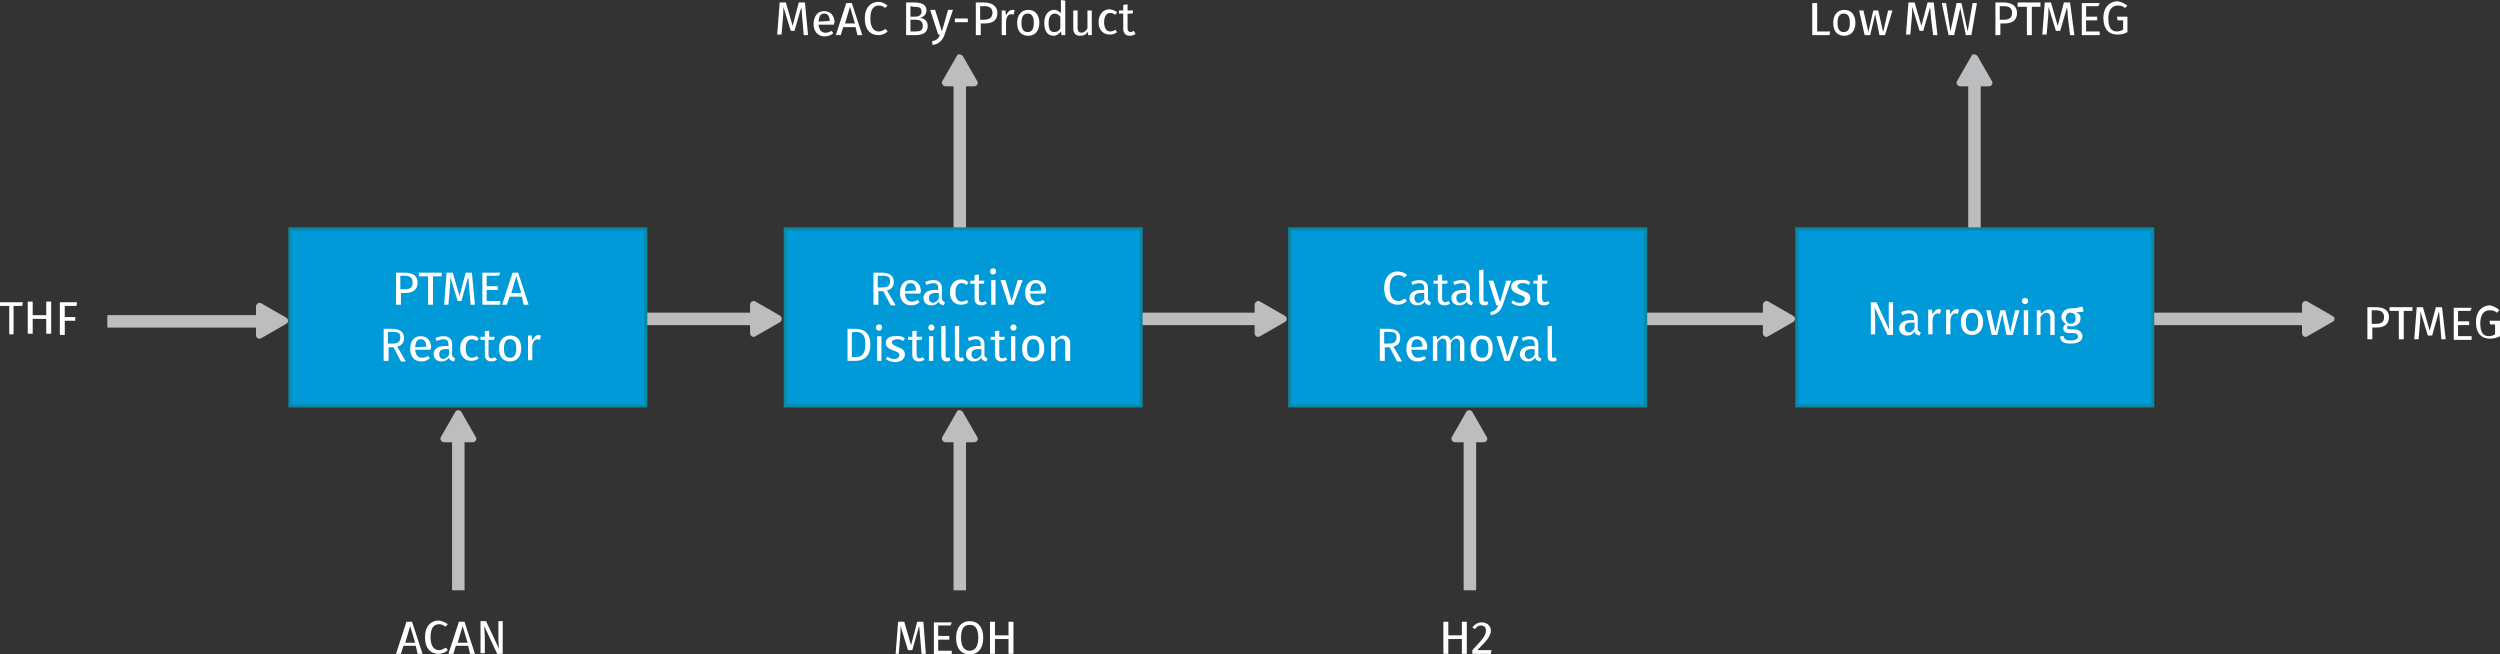 <?xml version="1.0" encoding="UTF-8"?>
<!-- Generator: Adobe Illustrator 27.2.0, SVG Export Plug-In . SVG Version: 6.00 Build 0)  -->
<svg xmlns="http://www.w3.org/2000/svg" xmlns:xlink="http://www.w3.org/1999/xlink" version="1.1" id="Layer_1" x="0px" y="0px" viewBox="0 0 405.3 106.1" style="enable-background:new 0 0 405.3 106.1;" xml:space="preserve">
<rect x="0" y="0" width="405.3" height="106.1" fill="#333333" stroke="none"/>
<style type="text/css">
	.st0{fill:none;stroke:#BBBDBF;stroke-width:2.021;stroke-miterlimit:10;}
	.st1{fill:#BBBDBF;}
	.st2{fill:#FFFFFF;}
	.st3{fill:#019AD9;stroke:#0A88A5;stroke-width:0.5;stroke-miterlimit:10;}
</style>
<g>
	<line class="st0" x1="320.1" y1="38" x2="320.1" y2="13.3"></line>
	<path class="st1" d="M319.6,9.1l-2.3,4c-0.3,0.4,0.1,0.9,0.5,0.9h4.6c0.5,0,0.8-0.5,0.5-0.9l-2.3-4C320.3,8.7,319.7,8.7,319.6,9.1z   "></path>
</g>
<g>
	<path class="st2" d="M294.6,5.1h2.1l-0.1,0.6h-2.8V0.5h0.8V5.1z"></path>
	<path class="st2" d="M300.8,3.7c0,1.3-0.7,2.1-1.8,2.1c-1.2,0-1.8-0.8-1.8-2.1s0.7-2.1,1.8-2.1S300.8,2.4,300.8,3.7z M297.9,3.7   c0,1,0.3,1.5,1,1.5s1-0.5,1-1.5s-0.3-1.5-1-1.5C298.3,2.2,297.9,2.6,297.9,3.7z"></path>
	<path class="st2" d="M305.6,5.7h-0.9L304,2.3l-0.8,3.4h-0.9l-0.9-4h0.7l0.8,3.5l0.8-3.5h0.8l0.8,3.5l0.8-3.5h0.7L305.6,5.7z"></path>
	<path class="st2" d="M314.1,5.7h-0.7l-0.3-2.4c-0.1-0.8-0.1-1.7-0.2-2.1L311.8,5h-0.6L310,1.1c0,0.6,0,1.4-0.1,2.2l-0.2,2.3H309   l0.4-5.2h1l1.1,3.8l1-3.8h1L314.1,5.7z"></path>
	<path class="st2" d="M319.6,5.7h-0.9l-0.9-4.4l-1,4.4h-0.9l-1.1-5.2h0.7l0.7,4.6l1-4.6h0.8l1,4.6l0.8-4.6h0.7L319.6,5.7z"></path>
	<path class="st2" d="M327,2.1c0,1.2-0.8,1.7-2,1.7h-0.7v1.9h-0.8V0.4h1.3C326.2,0.4,327,1,327,2.1z M326.2,2.1   c0-0.8-0.5-1.1-1.3-1.1h-0.7v2.2h0.6C325.7,3.2,326.2,2.9,326.2,2.1z"></path>
	<path class="st2" d="M330.8,1.1h-1.4v4.6h-0.8V1.1h-1.5V0.4h3.7L330.8,1.1L330.8,1.1z"></path>
	<path class="st2" d="M336.3,5.7h-0.7l-0.3-2.4c-0.1-0.8-0.1-1.7-0.2-2.1L334,5h-0.7l-1.2-3.9c0,0.6,0,1.4-0.1,2.2l-0.2,2.3h-0.7   l0.4-5.2h1l1.1,3.8l1-3.8h1L336.3,5.7z"></path>
	<path class="st2" d="M340.2,1h-2v1.7h1.8v0.6h-1.8v1.8h2.2v0.6h-2.9V0.5h2.9L340.2,1z"></path>
	<path class="st2" d="M344.9,0.9l-0.4,0.4c-0.3-0.3-0.7-0.4-1.2-0.4c-0.8,0-1.5,0.6-1.5,2.1s0.5,2.1,1.4,2.1c0.3,0,0.7-0.1,1-0.3   V3.3h-0.9l-0.1-0.6h1.7v2.5c-0.5,0.3-1,0.4-1.7,0.4c-1.3,0-2.2-0.9-2.2-2.7s1.1-2.7,2.3-2.7C344,0.3,344.4,0.6,344.9,0.9z"></path>
</g>
<g>
	<line class="st0" x1="261.8" y1="51.7" x2="286.5" y2="51.7"></line>
	<path class="st1" d="M290.7,51.2l-4-2.3c-0.4-0.3-0.9,0.1-0.9,0.5V54c0,0.5,0.5,0.8,0.9,0.5l4-2.3C291.1,52,291.1,51.4,290.7,51.2z   "></path>
</g>
<g>
	<line class="st0" x1="238.3" y1="95.7" x2="238.3" y2="71"></line>
	<path class="st1" d="M237.7,66.8l-2.3,4c-0.3,0.4,0.1,0.9,0.5,0.9h4.6c0.5,0,0.8-0.5,0.5-0.9l-2.3-4   C238.5,66.4,237.9,66.4,237.7,66.8z"></path>
</g>
<g>
	<line class="st0" x1="155.6" y1="95.7" x2="155.6" y2="71"></line>
	<path class="st1" d="M155.1,66.8l-2.3,4c-0.3,0.4,0.1,0.9,0.5,0.9h4.6c0.5,0,0.8-0.5,0.5-0.9l-2.3-4   C155.8,66.4,155.2,66.4,155.1,66.8z"></path>
</g>
<g>
	<line class="st0" x1="155.6" y1="38" x2="155.6" y2="13.3"></line>
	<path class="st1" d="M155.1,9.1l-2.3,4c-0.3,0.4,0.1,0.9,0.5,0.9h4.6c0.5,0,0.8-0.5,0.5-0.9l-2.3-4C155.8,8.7,155.2,8.7,155.1,9.1z   "></path>
</g>
<g>
	<line class="st0" x1="74.3" y1="95.7" x2="74.3" y2="71"></line>
	<path class="st1" d="M73.8,66.8l-2.3,4c-0.3,0.4,0.1,0.9,0.5,0.9h4.6c0.5,0,0.8-0.5,0.5-0.9l-2.3-4C74.6,66.4,74,66.4,73.8,66.8z"></path>
</g>
<g>
	<line class="st0" x1="17.4" y1="52.1" x2="42.2" y2="52.1"></line>
	<path class="st1" d="M46.4,51.5l-4-2.3c-0.4-0.3-0.9,0.1-0.9,0.5v4.6c0,0.5,0.5,0.8,0.9,0.5l4-2.3C46.8,52.3,46.8,51.7,46.4,51.5z"></path>
</g>
<g>
	<line class="st0" x1="349.2" y1="51.7" x2="373.9" y2="51.7"></line>
	<path class="st1" d="M378.1,51.2l-4-2.3c-0.4-0.3-0.9,0.1-0.9,0.5V54c0,0.5,0.5,0.8,0.9,0.5l4-2.3C378.6,52,378.6,51.4,378.1,51.2z   "></path>
</g>
<line class="st0" x1="179.3" y1="51.7" x2="204.1" y2="51.7"></line>
<path class="st1" d="M208.3,51.2l-4-2.3c-0.4-0.3-0.9,0.1-0.9,0.5V54c0,0.5,0.5,0.8,0.9,0.5l4-2.3C208.7,52,208.7,51.4,208.3,51.2z"></path>
<line class="st0" x1="97.5" y1="51.7" x2="122.2" y2="51.7"></line>
<path class="st1" d="M126.5,51.2l-4-2.3c-0.4-0.3-0.9,0.1-0.9,0.5V54c0,0.5,0.5,0.8,0.9,0.5l4-2.3C126.8,52,126.8,51.4,126.5,51.2z"></path>
<rect x="47" y="37.1" class="st3" width="57.7" height="28.7"></rect>
<rect x="127.3" y="37.1" class="st3" width="57.7" height="28.7"></rect>
<rect x="209.1" y="37.1" class="st3" width="57.7" height="28.7"></rect>
<rect x="291.3" y="37.1" class="st3" width="57.7" height="28.7"></rect>
<g>
	<path class="st2" d="M67.7,45.8c0,1.2-0.8,1.7-2,1.7H65v1.9h-0.8v-5.2h1.3C66.9,44.2,67.7,44.7,67.7,45.8z M66.9,45.8   c0-0.8-0.5-1.1-1.3-1.1h-0.7v2.2h0.6C66.4,46.9,66.9,46.7,66.9,45.8z"></path>
	<path class="st2" d="M71.6,44.8h-1.4v4.6h-0.8v-4.6h-1.5v-0.6h3.7C71.6,44.2,71.6,44.8,71.6,44.8z"></path>
	<path class="st2" d="M77,49.4h-0.7L76.1,47c-0.1-0.8-0.1-1.7-0.2-2.1l-1.1,3.9h-0.6L73,44.9c0,0.6,0,1.4-0.1,2.2l-0.2,2.3H72   l0.4-5.2h1l1.1,3.8l1-3.8h1L77,49.4z"></path>
	<path class="st2" d="M80.9,44.7h-2v1.7h1.8V47h-1.8v1.8h2.2v0.6h-2.9v-5.2h2.9L80.9,44.7z"></path>
	<path class="st2" d="M84.6,48.1h-2l-0.4,1.3h-0.8l1.7-5.2H84l1.7,5.2h-0.8L84.6,48.1z M84.5,47.5l-0.8-2.7l-0.8,2.7H84.5z"></path>
	<path class="st2" d="M63.8,56.3H63v2.2h-0.8v-5.2h1.3c1.3,0,2,0.5,2,1.5c0,0.8-0.4,1.2-1.1,1.4l1.4,2.4H65L63.8,56.3z M63.7,55.7   c0.8,0,1.2-0.3,1.2-1s-0.3-0.9-1.3-0.9h-0.7v1.9C63,55.7,63.7,55.7,63.7,55.7z"></path>
	<path class="st2" d="M69.8,56.7h-2.5c0.1,0.9,0.5,1.3,1.1,1.3c0.4,0,0.7-0.1,1-0.3l0.3,0.4c-0.4,0.3-0.8,0.5-1.4,0.5   c-1.1,0-1.8-0.8-1.8-2c0-1.3,0.6-2.1,1.7-2.1s1.7,0.8,1.7,1.9C69.8,56.5,69.8,56.6,69.8,56.7z M69.1,56.2c0-0.8-0.3-1.2-0.9-1.2   c-0.5,0-0.8,0.3-0.9,1.3L69.1,56.2L69.1,56.2z"></path>
	<path class="st2" d="M73.8,58.1l-0.2,0.5c-0.4-0.1-0.7-0.2-0.8-0.6c-0.3,0.4-0.7,0.6-1.2,0.6c-0.8,0-1.3-0.5-1.3-1.2   c0-0.8,0.7-1.3,1.8-1.3h0.6v-0.3c0-0.6-0.3-0.8-0.8-0.8c-0.3,0-0.7,0.1-1.1,0.3l-0.2-0.5c0.5-0.2,0.9-0.3,1.3-0.3   c0.9,0,1.4,0.5,1.4,1.3v1.9C73.5,57.9,73.7,58.1,73.8,58.1z M72.8,57.5v-0.9h-0.5c-0.8,0-1.1,0.3-1.1,0.8s0.3,0.8,0.7,0.8   C72.3,58.1,72.6,57.9,72.8,57.5z"></path>
	<path class="st2" d="M77.6,54.9l-0.3,0.4C77,55.1,76.8,55,76.5,55c-0.6,0-1,0.5-1,1.5s0.4,1.5,1,1.5c0.3,0,0.6-0.1,0.8-0.3l0.3,0.4   c-0.3,0.3-0.8,0.4-1.2,0.4c-1.1,0-1.8-0.8-1.8-2s0.7-2.1,1.8-2.1C76.9,54.4,77.3,54.5,77.6,54.9z"></path>
	<path class="st2" d="M80.6,58.3c-0.3,0.2-0.6,0.3-0.9,0.3c-0.7,0-1.1-0.4-1.1-1.1v-2.4h-0.7v-0.5h0.7v-0.9l0.7-0.1v1h0.9l-0.1,0.5   h-0.9v2.4c0,0.4,0.2,0.6,0.5,0.6c0.2,0,0.3-0.1,0.5-0.2L80.6,58.3z"></path>
	<path class="st2" d="M84.5,56.5c0,1.3-0.7,2.1-1.8,2.1c-1.2,0-1.8-0.8-1.8-2.1s0.7-2.1,1.8-2.1C83.9,54.4,84.5,55.2,84.5,56.5z    M81.7,56.5c0,1,0.3,1.5,1,1.5s1-0.5,1-1.5s-0.3-1.5-1-1.5C82.1,54.9,81.7,55.5,81.7,56.5z"></path>
	<path class="st2" d="M87.7,54.4l-0.2,0.7c-0.1,0-0.2-0.1-0.3-0.1c-0.5,0-0.8,0.3-0.9,1.1v2.3h-0.7v-4h0.6l0.1,0.8   c0.3-0.6,0.6-0.9,1.1-0.9C87.5,54.4,87.7,54.4,87.7,54.4z"></path>
</g>
<g>
	<path class="st2" d="M3.6,49.6H2.2v4.6H1.5v-4.6H0V49h3.7L3.6,49.6z"></path>
	<path class="st2" d="M7.5,51.7H5.3v2.4H4.5v-5.2h0.8v2.2h2.2v-2.2h0.8v5.2H7.5V51.7z"></path>
	<path class="st2" d="M9.7,49h2.8l-0.1,0.6h-1.9v1.8h1.7V52h-1.7v2.3H9.7V49z"></path>
</g>
<g>
	<path class="st2" d="M67.4,104.7h-2L65,106h-0.8l1.7-5.2h0.9l1.7,5.2h-0.8L67.4,104.7z M67.3,104.2l-0.8-2.7l-0.8,2.7H67.3z"></path>
	<path class="st2" d="M72.6,101.2l-0.4,0.4c-0.3-0.3-0.7-0.4-1-0.4c-0.8,0-1.4,0.5-1.4,2.1c0,1.5,0.6,2.1,1.4,2.1   c0.5,0,0.8-0.3,1.1-0.4l0.3,0.4c-0.3,0.3-0.8,0.6-1.5,0.6c-1.3,0-2.2-0.9-2.2-2.7s1-2.7,2.2-2.7C71.8,100.7,72.2,100.9,72.6,101.2z   "></path>
	<path class="st2" d="M75.9,104.7h-2l-0.4,1.3h-0.8l1.7-5.2h0.9L77,106h-0.8L75.9,104.7z M75.8,104.2l-0.8-2.7l-0.8,2.7H75.8z"></path>
	<path class="st2" d="M81.5,106h-0.9l-2.1-4.5c0,0.4,0.1,1.1,0.1,2v2.4h-0.7v-5.2h0.9l2.1,4.5c0-0.1-0.1-0.9-0.1-1.6v-2.9h0.7V106z"></path>
</g>
<g>
	<path class="st2" d="M150.1,106h-0.7l-0.2-2.4c-0.1-0.8-0.1-1.7-0.2-2.1l-1.1,3.9h-0.7l-1.2-3.9c0,0.6,0,1.4-0.1,2.2l-0.2,2.3h-0.5   l0.4-5.2h1l1.1,3.8l1-3.8h1L150.1,106z"></path>
	<path class="st2" d="M154.1,101.4h-2v1.7h1.8v0.6h-1.8v1.8h2.2v0.6h-2.9v-5.2h2.9L154.1,101.4z"></path>
	<path class="st2" d="M159.4,103.4c0,1.8-0.9,2.7-2.2,2.7s-2.2-0.9-2.2-2.7c0-1.7,0.9-2.7,2.2-2.7   C158.5,100.7,159.4,101.6,159.4,103.4z M155.8,103.4c0,1.5,0.6,2.1,1.4,2.1c0.8,0,1.4-0.6,1.4-2.1s-0.5-2.1-1.4-2.1   S155.8,101.9,155.8,103.4z"></path>
	<path class="st2" d="M163.5,103.6h-2.2v2.4h-0.8v-5.2h0.8v2.2h2.2v-2.2h0.8v5.2h-0.8V103.6z"></path>
</g>
<g>
	<path class="st2" d="M131,5.7h-0.7l-0.2-2.4c-0.1-0.8-0.1-1.7-0.2-2.1L128.8,5h-0.6L127,1.1c0,0.6,0,1.4-0.1,2.2l-0.2,2.3H126   l0.4-5.2h1l1.1,3.8l1-3.8h1L131,5.7z"></path>
	<path class="st2" d="M135.2,4h-2.5c0.1,0.9,0.5,1.3,1.1,1.3c0.4,0,0.7-0.1,1-0.3l0.3,0.4c-0.4,0.3-0.8,0.5-1.4,0.5   c-1.1,0-1.8-0.8-1.8-2s0.6-2.1,1.7-2.1c1.1,0,1.7,0.8,1.7,1.9C135.2,3.7,135.2,3.9,135.2,4z M134.5,3.4c0-0.8-0.3-1.2-0.9-1.2   c-0.5,0-0.8,0.3-0.9,1.3L134.5,3.4L134.5,3.4z"></path>
	<path class="st2" d="M138.7,4.4h-2l-0.4,1.3h-0.8l1.7-5.2h0.9l1.7,5.2H139L138.7,4.4z M138.6,3.8l-0.8-2.7L137,3.8H138.6z"></path>
	<path class="st2" d="M143.9,0.9l-0.4,0.4c-0.3-0.3-0.7-0.4-1-0.4c-0.8,0-1.4,0.5-1.4,2.1c0,1.5,0.6,2.1,1.4,2.1   c0.5,0,0.8-0.3,1.1-0.4l0.3,0.4c-0.3,0.3-0.8,0.6-1.5,0.6c-1.3,0-2.2-0.9-2.2-2.7s1-2.7,2.2-2.7C143.1,0.3,143.4,0.6,143.9,0.9z"></path>
	<path class="st2" d="M150.4,4.2c0,1.1-0.8,1.5-2.1,1.5h-1.4V0.4h1.3c1.3,0,2,0.4,2,1.3c0,0.7-0.5,1-1,1.2   C149.8,3,150.4,3.3,150.4,4.2z M147.6,1v1.7h0.8c0.6,0,1-0.3,1-0.8c0-0.7-0.4-0.8-1.3-0.8L147.6,1L147.6,1z M149.6,4.2   c0-0.8-0.5-1-1.2-1h-0.8v1.9h0.8C149.1,5.1,149.6,5,149.6,4.2z"></path>
	<path class="st2" d="M153.1,5.7c-0.3,0.8-0.8,1.4-1.9,1.6l-0.1-0.6c0.8-0.2,1-0.4,1.3-1.1h-0.3l-1.3-4h0.8l1.1,3.5l1-3.5h0.8   L153.1,5.7z"></path>
	<path class="st2" d="M154.8,3h2.1v0.6h-2.1V3z"></path>
	<path class="st2" d="M161.7,2.1c0,1.2-0.8,1.7-2,1.7H159v1.9h-0.8V0.4h1.3C160.8,0.4,161.7,1,161.7,2.1z M160.9,2.1   c0-0.8-0.5-1.1-1.3-1.1h-0.7v2.2h0.6C160.3,3.2,160.9,2.9,160.9,2.1z"></path>
	<path class="st2" d="M164.5,1.7l-0.2,0.7c-0.1,0-0.2-0.1-0.3-0.1c-0.5,0-0.8,0.3-0.9,1.1v2.3h-0.7v-4h0.6l0.1,0.8   c0.3-0.6,0.6-0.9,1.1-0.9C164.3,1.6,164.4,1.6,164.5,1.7z"></path>
	<path class="st2" d="M168.5,3.7c0,1.3-0.7,2.1-1.8,2.1c-1.2,0-1.8-0.8-1.8-2.1s0.7-2.1,1.8-2.1S168.5,2.4,168.5,3.7z M165.6,3.7   c0,1,0.3,1.5,1,1.5s1-0.5,1-1.5s-0.3-1.5-1-1.5C166,2.2,165.6,2.6,165.6,3.7z"></path>
	<path class="st2" d="M172.7,0.1v5.6h-0.6L172,5.1c-0.3,0.4-0.7,0.7-1.2,0.7c-1,0-1.5-0.8-1.5-2.1c0-1.2,0.6-2.1,1.6-2.1   c0.5,0,0.8,0.3,1.1,0.5V0L172.7,0.1z M171.9,4.6V2.7c-0.3-0.3-0.5-0.5-0.9-0.5c-0.6,0-1,0.5-1,1.5c0,1.1,0.3,1.5,0.9,1.5   C171.4,5.2,171.7,5,171.9,4.6z"></path>
	<path class="st2" d="M177,5.7h-0.6V5.1c-0.3,0.5-0.7,0.7-1.3,0.7c-0.7,0-1.1-0.4-1.1-1.2V1.7h0.7v2.8c0,0.5,0.2,0.8,0.6,0.8   s0.8-0.3,1-0.7V1.7h0.7L177,5.7L177,5.7z"></path>
	<path class="st2" d="M181.1,2l-0.3,0.4c-0.3-0.2-0.5-0.3-0.8-0.3c-0.6,0-1,0.5-1,1.5s0.4,1.5,1,1.5c0.3,0,0.6-0.1,0.8-0.3l0.3,0.4   c-0.3,0.3-0.8,0.4-1.2,0.4c-1.1,0-1.8-0.8-1.8-2s0.7-2.1,1.8-2.1C180.4,1.6,180.8,1.7,181.1,2z"></path>
	<path class="st2" d="M184.1,5.5c-0.3,0.2-0.6,0.3-0.9,0.3c-0.7,0-1.1-0.4-1.1-1.2V2.2h-0.7V1.7h0.7V0.8l0.7-0.1v1h0.9l-0.1,0.5   h-0.8v2.4c0,0.4,0.2,0.6,0.5,0.6c0.2,0,0.3-0.1,0.5-0.2L184.1,5.5z"></path>
</g>
<g>
	<path class="st2" d="M237,103.6h-2.2v2.4H234v-5.2h0.8v2.2h2.2v-2.2h0.8v5.2H237V103.6z"></path>
	<path class="st2" d="M241.7,102.2c0,0.9-0.6,1.6-2.2,3.2h2.3l-0.1,0.6h-3v-0.6c1.8-1.9,2.2-2.4,2.2-3.2c0-0.5-0.3-0.8-0.8-0.8   c-0.4,0-0.7,0.2-1,0.6l-0.4-0.3c0.4-0.5,0.9-0.8,1.5-0.8C241.1,100.9,241.7,101.5,241.7,102.2z"></path>
</g>
<g>
	<path class="st2" d="M143.2,47.2h-0.8v2.2h-0.8v-5.2h1.3c1.3,0,2,0.5,2,1.5c0,0.8-0.4,1.2-1.1,1.4l1.4,2.4h-0.8L143.2,47.2z    M143.1,46.6c0.8,0,1.2-0.3,1.2-1s-0.3-0.9-1.3-0.9h-0.7v1.9H143.1z"></path>
	<path class="st2" d="M149.2,47.6h-2.5c0.1,0.9,0.5,1.3,1.1,1.3c0.4,0,0.7-0.1,1-0.3l0.3,0.4c-0.4,0.3-0.8,0.5-1.4,0.5   c-1.1,0-1.8-0.8-1.8-2s0.6-2.1,1.7-2.1s1.7,0.8,1.7,1.9C149.2,47.4,149.2,47.5,149.2,47.6z M148.5,47.1c0-0.8-0.3-1.2-0.9-1.2   c-0.5,0-0.8,0.3-0.9,1.3L148.5,47.1L148.5,47.1z"></path>
	<path class="st2" d="M153.2,49l-0.2,0.5c-0.4-0.1-0.7-0.2-0.8-0.6c-0.3,0.4-0.7,0.6-1.2,0.6c-0.8,0-1.3-0.5-1.3-1.2   c0-0.8,0.7-1.3,1.8-1.3h0.6v-0.3c0-0.6-0.3-0.8-0.8-0.8c-0.3,0-0.7,0.1-1.1,0.3l-0.2-0.5c0.5-0.2,0.9-0.3,1.3-0.3   c0.9,0,1.4,0.5,1.4,1.3v1.9C152.9,48.8,153.1,49,153.2,49z M152.2,48.4v-0.9h-0.5c-0.8,0-1.1,0.3-1.1,0.8s0.3,0.8,0.7,0.8   C151.7,49,152,48.8,152.2,48.4z"></path>
	<path class="st2" d="M157,45.8l-0.3,0.4c-0.3-0.2-0.5-0.3-0.8-0.3c-0.6,0-1,0.5-1,1.5s0.4,1.5,1,1.5c0.3,0,0.6-0.1,0.8-0.3L157,49   c-0.3,0.3-0.8,0.4-1.2,0.4c-1.1,0-1.8-0.8-1.8-2s0.7-2.1,1.8-2.1C156.3,45.3,156.6,45.4,157,45.8z"></path>
	<path class="st2" d="M160,49.2c-0.3,0.2-0.6,0.3-0.9,0.3c-0.7,0-1.1-0.4-1.1-1.1V46h-0.7v-0.5h0.7v-0.9l0.7-0.1v1h0.9l-0.1,0.5   h-0.8v2.4c0,0.4,0.2,0.6,0.5,0.6c0.2,0,0.3-0.1,0.5-0.2L160,49.2z"></path>
	<path class="st2" d="M161.5,44c0,0.3-0.2,0.5-0.5,0.5s-0.5-0.2-0.5-0.5s0.2-0.5,0.5-0.5S161.5,43.7,161.5,44z M161.4,49.4h-0.7v-4   h0.7V49.4z"></path>
	<path class="st2" d="M164.3,49.4h-0.8l-1.3-4h0.8l1,3.4l1-3.4h0.8L164.3,49.4z"></path>
	<path class="st2" d="M169.5,47.6H167c0.1,0.9,0.5,1.3,1.1,1.3c0.4,0,0.7-0.1,1-0.3l0.3,0.4c-0.4,0.3-0.8,0.5-1.4,0.5   c-1.1,0-1.8-0.8-1.8-2s0.6-2.1,1.7-2.1s1.7,0.8,1.7,1.9C169.5,47.4,169.5,47.5,169.5,47.6z M168.8,47.1c0-0.8-0.3-1.2-0.9-1.2   c-0.5,0-0.8,0.3-0.9,1.3L168.8,47.1L168.8,47.1z"></path>
	<path class="st2" d="M141.1,55.9c0,2.1-1.3,2.6-2.4,2.6h-1.3v-5.2h1.1C139.8,53.3,141.1,53.7,141.1,55.9z M138.1,53.9v4h0.6   c0.8,0,1.6-0.3,1.6-2.1s-0.8-2-1.7-2L138.1,53.9L138.1,53.9z"></path>
	<path class="st2" d="M143,53.1c0,0.3-0.2,0.5-0.5,0.5s-0.5-0.2-0.5-0.5s0.2-0.5,0.5-0.5C142.9,52.6,143,52.8,143,53.1z M142.9,58.5   h-0.7v-4h0.7V58.5z"></path>
	<path class="st2" d="M146.7,54.9l-0.3,0.4c-0.3-0.3-0.7-0.3-1-0.3c-0.4,0-0.8,0.2-0.8,0.5s0.3,0.5,0.8,0.7c0.8,0.3,1.3,0.5,1.3,1.3   s-0.8,1.2-1.6,1.2c-0.7,0-1.2-0.3-1.5-0.5l0.3-0.4c0.3,0.3,0.7,0.4,1.1,0.4c0.5,0,0.8-0.3,0.8-0.6c0-0.4-0.2-0.5-1-0.8   s-1.2-0.6-1.2-1.2c0-0.7,0.6-1.1,1.4-1.1C146,54.4,146.4,54.6,146.7,54.9z"></path>
	<path class="st2" d="M149.9,58.3c-0.3,0.2-0.6,0.3-0.9,0.3c-0.7,0-1.1-0.4-1.1-1.1v-2.4h-0.7v-0.5h0.7v-0.9l0.7-0.1v1h0.9l-0.1,0.5   h-0.8v2.4c0,0.4,0.2,0.6,0.5,0.6c0.2,0,0.3-0.1,0.5-0.2L149.9,58.3z"></path>
	<path class="st2" d="M151.5,53.1c0,0.3-0.2,0.5-0.5,0.5s-0.5-0.2-0.5-0.5s0.2-0.5,0.5-0.5C151.2,52.6,151.5,52.8,151.5,53.1z    M151.3,58.5h-0.7v-4h0.7V58.5z"></path>
	<path class="st2" d="M152.6,57.7v-4.8l0.7-0.1v4.9c0,0.3,0.1,0.3,0.3,0.3c0.1,0,0.2,0,0.3-0.1l0.2,0.5c-0.2,0.1-0.3,0.2-0.6,0.2   C153,58.6,152.6,58.3,152.6,57.7z"></path>
	<path class="st2" d="M154.8,57.7v-4.8l0.7-0.1v4.9c0,0.3,0.1,0.3,0.3,0.3c0.1,0,0.2,0,0.3-0.1l0.2,0.5c-0.2,0.1-0.3,0.2-0.6,0.2   C155.2,58.6,154.8,58.3,154.8,57.7z"></path>
	<path class="st2" d="M160.1,58.1l-0.2,0.5c-0.4-0.1-0.7-0.2-0.8-0.6c-0.3,0.4-0.7,0.6-1.2,0.6c-0.8,0-1.3-0.5-1.3-1.2   c0-0.8,0.7-1.3,1.8-1.3h0.6v-0.3c0-0.6-0.3-0.8-0.8-0.8c-0.3,0-0.7,0.1-1.1,0.3l-0.2-0.5c0.5-0.2,0.9-0.3,1.3-0.3   c0.9,0,1.4,0.5,1.4,1.3v1.9C159.8,57.9,159.9,58.1,160.1,58.1z M159.1,57.5v-0.9h-0.5c-0.8,0-1.1,0.3-1.1,0.8s0.3,0.8,0.7,0.8   C158.5,58.1,158.9,57.9,159.1,57.5z"></path>
	<path class="st2" d="M163.3,58.3c-0.3,0.2-0.6,0.3-0.9,0.3c-0.7,0-1.1-0.4-1.1-1.1v-2.4h-0.7v-0.5h0.7v-0.9l0.7-0.1v1h0.9l-0.1,0.5   H162v2.4c0,0.4,0.2,0.6,0.5,0.6c0.2,0,0.3-0.1,0.5-0.2L163.3,58.3z"></path>
	<path class="st2" d="M164.8,53.1c0,0.3-0.2,0.5-0.5,0.5s-0.5-0.2-0.5-0.5s0.2-0.5,0.5-0.5S164.8,52.8,164.8,53.1z M164.6,58.5h-0.7   v-4h0.7V58.5z"></path>
	<path class="st2" d="M169.3,56.5c0,1.3-0.7,2.1-1.8,2.1c-1.2,0-1.8-0.8-1.8-2.1s0.7-2.1,1.8-2.1S169.3,55.2,169.3,56.5z    M166.5,56.5c0,1,0.3,1.5,1,1.5s1-0.5,1-1.5s-0.3-1.5-1-1.5C166.9,54.9,166.5,55.5,166.5,56.5z"></path>
	<path class="st2" d="M173.5,55.6v2.9h-0.8v-2.8c0-0.6-0.3-0.8-0.6-0.8c-0.4,0-0.8,0.3-1,0.7v2.9h-0.7v-4h0.6l0.2,0.6   c0.3-0.4,0.7-0.7,1.2-0.7C173,54.4,173.5,54.9,173.5,55.6z"></path>
</g>
<g>
	<path class="st2" d="M228.1,44.6l-0.4,0.4c-0.3-0.3-0.7-0.4-1-0.4c-0.8,0-1.4,0.5-1.4,2.1c0,1.5,0.6,2.1,1.4,2.1   c0.5,0,0.8-0.3,1.1-0.4l0.3,0.4c-0.3,0.3-0.8,0.6-1.5,0.6c-1.3,0-2.2-0.9-2.2-2.7s1-2.7,2.2-2.7C227.4,44.1,227.7,44.2,228.1,44.6z   "></path>
	<path class="st2" d="M232,49l-0.2,0.5c-0.4-0.1-0.7-0.2-0.8-0.6c-0.3,0.4-0.7,0.6-1.2,0.6c-0.8,0-1.3-0.5-1.3-1.2   c0-0.8,0.7-1.3,1.8-1.3h0.6v-0.3c0-0.6-0.3-0.8-0.8-0.8c-0.3,0-0.7,0.1-1.1,0.3l-0.2-0.5c0.5-0.2,0.9-0.3,1.3-0.3   c0.9,0,1.4,0.5,1.4,1.3v1.9C231.7,48.8,231.8,49,232,49z M230.9,48.4v-0.9h-0.5c-0.8,0-1.1,0.3-1.1,0.8s0.3,0.8,0.7,0.8   C230.4,49,230.8,48.8,230.9,48.4z"></path>
	<path class="st2" d="M235.1,49.2c-0.3,0.2-0.6,0.3-0.9,0.3c-0.7,0-1.1-0.4-1.1-1.1V46h-0.7v-0.5h0.7v-0.9l0.7-0.1v1h0.9l-0.1,0.5   h-0.8v2.4c0,0.4,0.2,0.6,0.5,0.6c0.2,0,0.3-0.1,0.5-0.2L235.1,49.2z"></path>
	<path class="st2" d="M238.8,49l-0.2,0.5c-0.4-0.1-0.7-0.2-0.8-0.6c-0.3,0.4-0.7,0.6-1.2,0.6c-0.8,0-1.3-0.5-1.3-1.2   c0-0.8,0.7-1.3,1.8-1.3h0.6v-0.3c0-0.6-0.3-0.8-0.8-0.8c-0.3,0-0.7,0.1-1.1,0.3l-0.2-0.5c0.5-0.2,0.9-0.3,1.3-0.3   c0.9,0,1.4,0.5,1.4,1.3v1.9C238.5,48.8,238.6,49,238.8,49z M237.7,48.4v-0.9h-0.5c-0.8,0-1.1,0.3-1.1,0.8s0.3,0.8,0.7,0.8   C237.2,49,237.6,48.8,237.7,48.4z"></path>
	<path class="st2" d="M239.8,48.6v-4.8l0.7-0.1v4.9c0,0.3,0.1,0.3,0.3,0.3c0.1,0,0.2,0,0.3-0.1l0.2,0.5c-0.2,0.1-0.3,0.2-0.6,0.2   C240.1,49.5,239.8,49.2,239.8,48.6z"></path>
	<path class="st2" d="M243.6,49.5c-0.3,0.8-0.8,1.4-1.9,1.6l-0.1-0.5c0.8-0.2,1-0.4,1.3-1.1h-0.3l-1.3-4h0.8l1.1,3.5l1-3.5h0.8   L243.6,49.5z"></path>
	<path class="st2" d="M248.1,45.8l-0.3,0.4c-0.3-0.3-0.7-0.3-1-0.3c-0.4,0-0.8,0.2-0.8,0.5s0.3,0.5,0.8,0.7c0.8,0.3,1.3,0.5,1.3,1.3   s-0.8,1.2-1.6,1.2c-0.7,0-1.2-0.3-1.5-0.5l0.3-0.4c0.3,0.3,0.7,0.4,1.1,0.4c0.5,0,0.8-0.3,0.8-0.6c0-0.4-0.2-0.5-1-0.8   s-1.2-0.6-1.2-1.2c0-0.7,0.6-1.1,1.4-1.1C247.4,45.3,247.8,45.5,248.1,45.8z"></path>
	<path class="st2" d="M251.2,49.2c-0.3,0.2-0.6,0.3-0.9,0.3c-0.7,0-1.1-0.4-1.1-1.1V46h-0.6v-0.5h0.7v-0.9l0.7-0.1v1h0.9l-0.1,0.5   H250v2.4c0,0.4,0.2,0.6,0.5,0.6c0.2,0,0.3-0.1,0.5-0.2L251.2,49.2z"></path>
	<path class="st2" d="M225.3,56.3h-0.8v2.2h-0.8v-5.2h1.3c1.3,0,2,0.5,2,1.5c0,0.8-0.4,1.2-1.1,1.4l1.4,2.4h-0.8L225.3,56.3z    M225.2,55.7c0.8,0,1.2-0.3,1.2-1s-0.3-0.9-1.3-0.9h-0.7v1.9H225.2z"></path>
	<path class="st2" d="M231.3,56.7h-2.5c0.1,0.9,0.5,1.3,1.1,1.3c0.4,0,0.7-0.1,1-0.3l0.3,0.4c-0.4,0.3-0.8,0.5-1.4,0.5   c-1.1,0-1.8-0.8-1.8-2c0-1.3,0.6-2.1,1.7-2.1s1.7,0.8,1.7,1.9C231.3,56.5,231.3,56.6,231.3,56.7z M230.6,56.2   c0-0.8-0.3-1.2-0.9-1.2c-0.5,0-0.8,0.3-0.9,1.3L230.6,56.2L230.6,56.2z"></path>
	<path class="st2" d="M237.4,55.6v2.9h-0.7v-2.8c0-0.6-0.3-0.8-0.6-0.8c-0.4,0-0.7,0.3-0.9,0.7v2.9h-0.7v-2.8c0-0.6-0.3-0.8-0.6-0.8   c-0.4,0-0.7,0.3-0.9,0.7v2.9h-0.7v-4h0.6l0.1,0.6c0.3-0.4,0.6-0.7,1.2-0.7c0.5,0,0.8,0.3,1,0.8c0.3-0.4,0.7-0.8,1.2-0.8   C237,54.4,237.4,54.9,237.4,55.6z"></path>
	<path class="st2" d="M242,56.5c0,1.3-0.7,2.1-1.8,2.1c-1.2,0-1.8-0.8-1.8-2.1s0.7-2.1,1.8-2.1C241.5,54.4,242,55.2,242,56.5z    M239.3,56.5c0,1,0.3,1.5,1,1.5s1-0.5,1-1.5s-0.3-1.5-1-1.5C239.6,54.9,239.3,55.5,239.3,56.5z"></path>
	<path class="st2" d="M244.7,58.5h-0.8l-1.3-4h0.8l1,3.4l1-3.4h0.8L244.7,58.5z"></path>
	<path class="st2" d="M249.9,58.1l-0.2,0.5c-0.4-0.1-0.7-0.2-0.8-0.6c-0.3,0.4-0.7,0.6-1.2,0.6c-0.8,0-1.3-0.5-1.3-1.2   c0-0.8,0.7-1.3,1.8-1.3h0.6v-0.3c0-0.6-0.3-0.8-0.8-0.8c-0.3,0-0.7,0.1-1.1,0.3l-0.2-0.5c0.5-0.2,0.9-0.3,1.3-0.3   c0.9,0,1.4,0.5,1.4,1.3v1.9C249.5,57.9,249.6,58.1,249.9,58.1z M248.8,57.5v-0.9h-0.5c-0.8,0-1.1,0.3-1.1,0.8s0.3,0.8,0.7,0.8   C248.3,58.1,248.6,57.9,248.8,57.5z"></path>
	<path class="st2" d="M250.9,57.7v-4.8l0.7-0.1v4.9c0,0.3,0.1,0.3,0.3,0.3c0.1,0,0.2,0,0.3-0.1l0.2,0.5c-0.2,0.1-0.3,0.2-0.6,0.2   C251.1,58.6,250.9,58.3,250.9,57.7z"></path>
</g>
<g>
	<path class="st2" d="M306.9,54.3H306l-2.1-4.5c0,0.4,0.1,1.1,0.1,2v2.4h-0.7V49h0.9l2.1,4.5c0-0.1-0.1-0.9-0.1-1.6V49h0.7V54.3z"></path>
	<path class="st2" d="M311.4,53.9l-0.2,0.5c-0.4-0.1-0.7-0.2-0.8-0.6c-0.3,0.4-0.7,0.6-1.2,0.6c-0.8,0-1.3-0.5-1.3-1.2   c0-0.8,0.7-1.3,1.8-1.3h0.6v-0.3c0-0.6-0.3-0.8-0.8-0.8c-0.3,0-0.7,0.1-1.1,0.3l-0.2-0.5c0.5-0.2,0.9-0.3,1.3-0.3   c0.9,0,1.4,0.5,1.4,1.3v1.9C311.1,53.7,311.2,53.8,311.4,53.9z M310.4,53.2v-0.9h-0.5c-0.8,0-1.1,0.3-1.1,0.8s0.3,0.8,0.7,0.8   S310.1,53.6,310.4,53.2z"></path>
	<path class="st2" d="M314.7,50.2l-0.2,0.7c-0.1,0-0.2-0.1-0.3-0.1c-0.5,0-0.8,0.3-0.9,1.1v2.3h-0.7v-4h0.6l0.1,0.8   c0.3-0.6,0.6-0.9,1.1-0.9C314.4,50.1,314.5,50.2,314.7,50.2z"></path>
	<path class="st2" d="M317.6,50.2l-0.2,0.7c-0.1,0-0.2-0.1-0.3-0.1c-0.5,0-0.8,0.3-0.9,1.1v2.3h-0.7v-4h0.6l0.1,0.8   c0.3-0.6,0.6-0.9,1.1-0.9C317.3,50.1,317.5,50.2,317.6,50.2z"></path>
	<path class="st2" d="M321.5,52.2c0,1.3-0.7,2.1-1.8,2.1c-1.2,0-1.8-0.8-1.8-2.1s0.7-2.1,1.8-2.1C320.8,50.1,321.5,51,321.5,52.2z    M318.7,52.2c0,1,0.3,1.5,1,1.5s1-0.5,1-1.5s-0.3-1.5-1-1.5C319.1,50.7,318.7,51.2,318.7,52.2z"></path>
	<path class="st2" d="M326.3,54.3h-1l-0.7-3.4l-0.8,3.4h-0.9l-0.9-4h0.7l0.8,3.5l0.8-3.5h0.8l0.8,3.5l0.8-3.5h0.7L326.3,54.3z"></path>
	<path class="st2" d="M328.8,48.8c0,0.3-0.2,0.5-0.5,0.5s-0.5-0.2-0.5-0.5s0.2-0.5,0.5-0.5C328.7,48.4,328.8,48.5,328.8,48.8z    M328.8,54.3h-0.7v-4h0.7V54.3z"></path>
	<path class="st2" d="M333.1,51.4v2.9h-0.7v-2.8c0-0.6-0.3-0.8-0.6-0.8c-0.4,0-0.8,0.3-1,0.7v2.9h-0.6v-4h0.6l0.1,0.6   c0.3-0.4,0.7-0.7,1.2-0.7C332.7,50.1,333.1,50.6,333.1,51.4z"></path>
	<path class="st2" d="M337.8,50.5c-0.3,0.1-0.7,0.1-1.2,0.1c0.5,0.3,0.7,0.5,0.7,1c0,0.8-0.6,1.3-1.5,1.3c-0.2,0-0.3,0-0.5-0.1   c-0.1,0.1-0.2,0.3-0.2,0.3c0,0.2,0.1,0.3,0.5,0.3h0.7c0.8,0,1.3,0.5,1.3,1.1c0,0.8-0.7,1.2-1.9,1.2c-1.3,0-1.7-0.4-1.7-1.2h0.6   c0,0.4,0.2,0.7,1.1,0.7c0.8,0,1.2-0.3,1.2-0.6c0-0.4-0.3-0.6-0.8-0.6h-0.6c-0.7,0-1-0.3-1-0.8c0-0.3,0.2-0.5,0.4-0.7   c-0.4-0.3-0.7-0.6-0.7-1.1c0-0.8,0.7-1.4,1.5-1.4c1,0,1.3-0.2,1.9-0.3L337.8,50.5z M334.9,51.6c0,0.5,0.3,0.9,0.8,0.9   s0.8-0.3,0.8-0.9c0-0.6-0.3-0.9-0.8-0.9C335.2,50.6,334.9,51.1,334.9,51.6z"></path>
</g>
<g>
	<path class="st2" d="M387.3,51.4c0,1.2-0.8,1.7-2,1.7h-0.7V55h-0.8v-5.2h1.3C386.5,49.8,387.3,50.3,387.3,51.4z M386.5,51.4   c0-0.8-0.5-1.1-1.3-1.1h-0.7v2.2h0.6C386,52.5,386.5,52.3,386.5,51.4z"></path>
	<path class="st2" d="M391.1,50.4h-1.4V55h-0.8v-4.6h-1.5v-0.6h3.7L391.1,50.4L391.1,50.4z"></path>
	<path class="st2" d="M396.5,55h-0.7l-0.2-2.4c-0.1-0.8-0.1-1.7-0.2-2.1l-1.1,3.9h-0.7l-1.2-3.9c0,0.6,0,1.4-0.1,2.2l-0.2,2.3h-0.7   l0.4-5.2h1l1.1,3.8l1-3.8h1L396.5,55z"></path>
	<path class="st2" d="M400.5,50.4h-2v1.7h1.8v0.6h-1.8v1.8h2.2v0.6h-2.9v-5.2h2.9L400.5,50.4z"></path>
	<path class="st2" d="M405.2,50.3l-0.4,0.4c-0.3-0.3-0.7-0.4-1.2-0.4c-0.8,0-1.5,0.6-1.5,2.1s0.5,2.1,1.4,2.1c0.3,0,0.7-0.1,1-0.3   v-1.6h-0.8l-0.1-0.6h1.7v2.5c-0.5,0.3-1,0.4-1.7,0.4c-1.3,0-2.2-0.9-2.2-2.7s1.1-2.7,2.3-2.7C404.4,49.7,404.8,49.9,405.2,50.3z"></path>
</g>
</svg>
